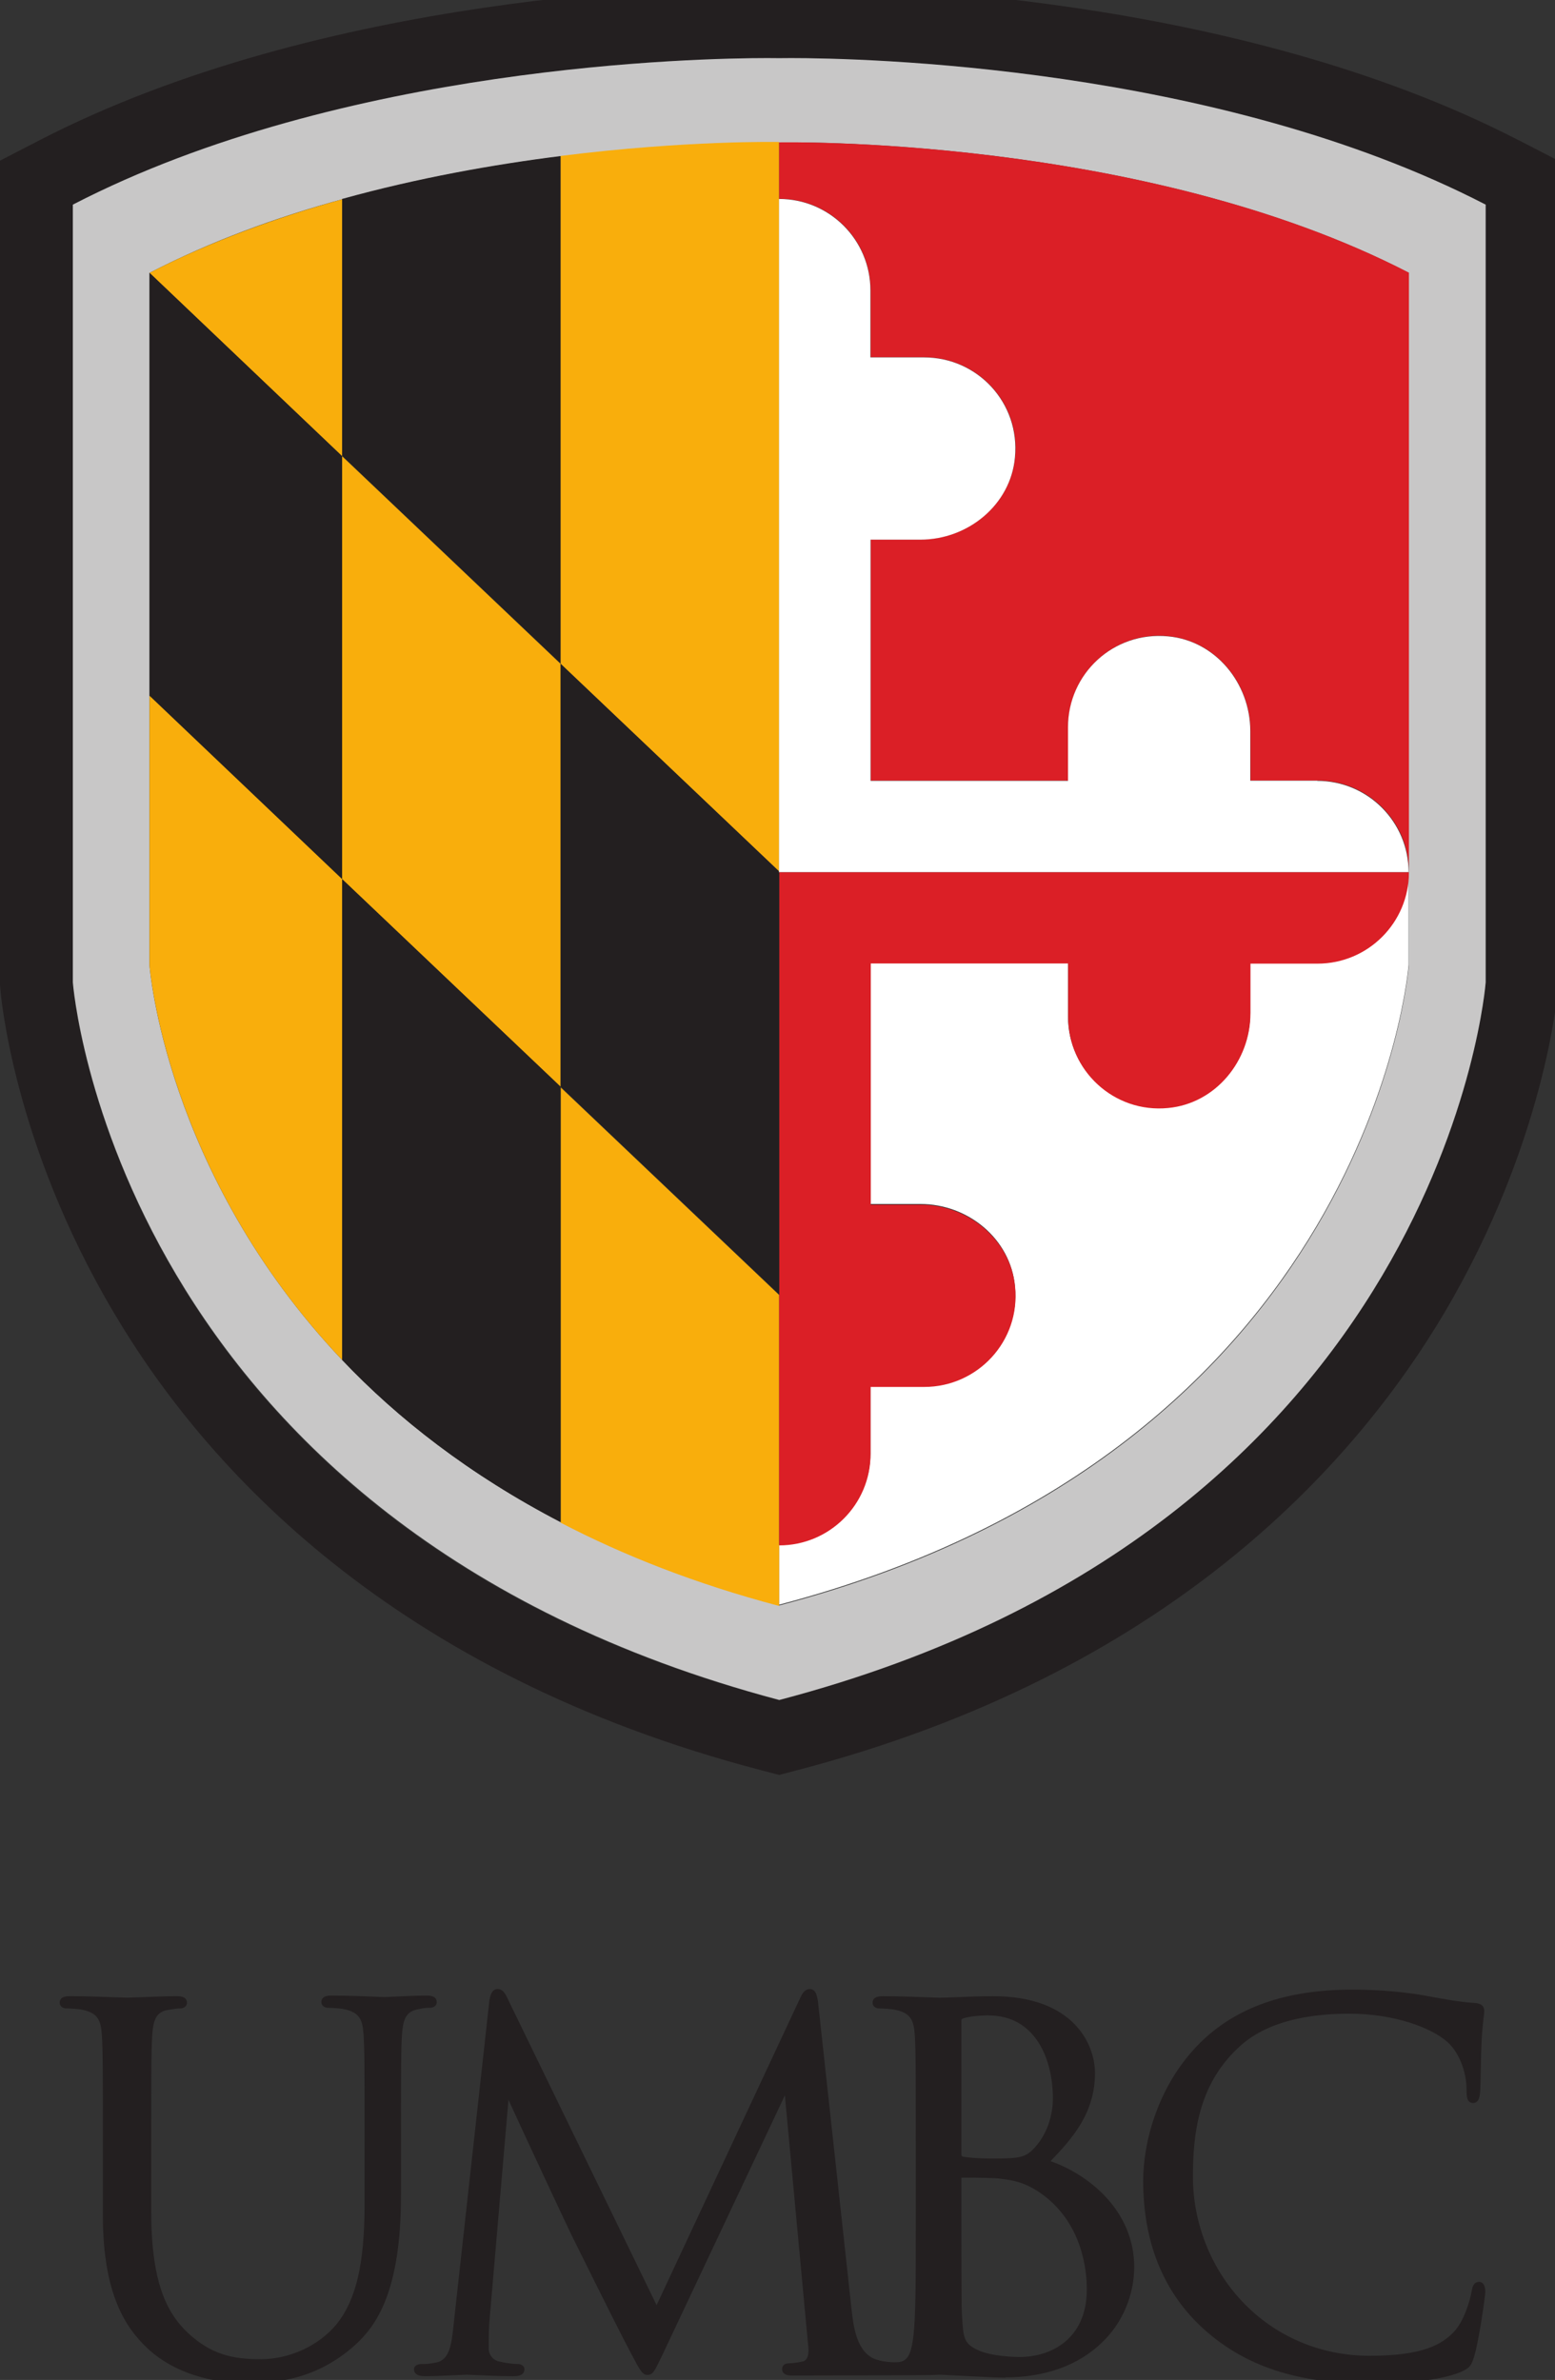 <?xml version="1.0" encoding="UTF-8"?>
<svg width="130" height="199" version="1.1" viewBox="0 0 130 199" xml:space="preserve" xmlns="http://www.w3.org/2000/svg"><rect x="0" y="0" width="130" height="199" fill="#333333" stroke="none"/><g transform="matrix(1.33 0 0 -1.33 .022 589)"><g transform="matrix(.034 0 0 .034 0 293)"><path d="m2746 2591s-75-1e3 -1306-1327c-1231 323-1306 1327-1306 1327v1438c499 258 1157 271 1284 271 14.2 0 21.8-0.16 21.8-0.16s7.56 0.16 21.8 0.16c127 0 785-13 1284-271zm61.6 1557c-526 272-1213 286-1346 286-10.7 0-18-0.08-21.8-0.14-3.73 0.05-11.1 0.14-21.7 0.14-132 0-819-13.8-1346-286l-72.6-37.5v-1524l0.375-4.99c0.859-11.5 23.2-286 210-601 170-288 516-668 1196-846l34.1-8.95 34.1 8.95c680 178 1026 559 1196 846 186 315 209 589 210 601l0.37 4.99v1524l-72.6 37.5" fill="#231f20"/><path d="m2604 2796v-174s-66.8-895-1164-1183c-154 40.5-288 93.3-404 154-169 87.8-301 192-404 300-328 346-356 729-356 729v1281l4e-3 0.01c113 58.4 235 103 356 136 141 39.2 281 63.9 404 79.3 233 29.3 404 25.8 404 25.8s670 14.2 1164-241zm-1164 1504s-7.58 0.16-21.8 0.16c-127 0-785-12.9-1284-271v-1438s74.9-1e3 1306-1327c1231 323 1306 1327 1306 1327v1438c-499 258-1157 271-1284 271-14.2 0-21.8-0.16-21.8-0.16" fill="#c8c7c7"/><path d="m1036 3180v939c-123-15.5-263-40.2-404-79.3v-475l404-384" fill="#231f20"/><path d="m632 4039c-121-33.6-243-77.8-356-136l356-339v475" fill="#f9ae0c"/><path d="m632 3564v-782l404-384v782l-404 384" fill="#f9ae0c"/><path d="m632 3564-356 339-4e-3 -0.01v-782l356-339v782" fill="#231f20"/><path d="m1440 2796v1349s-171 3.58-404-25.8v-939l404-384" fill="#f9ae0c"/><path d="m1036 2398 404-384v782l-404 384v-782" fill="#231f20"/><path d="m2435 2627h-124v-91.9c0-88.2-64.4-167-152-175-101-9.6-185 69.3-185 168v99.2h-365v-446h91.9c88.2 0 167-64.4 175-152 9.61-101-69.3-185-168-185h-99.2v-124c0-93.2-75.6-169-169-169v-111c1097 288 1164 1183 1164 1183v174c0-93.2-75.6-169-169-169" fill="#fff"/><path d="m1440 2013-404 384v-805c116-60.3 249-113 404-154v574" fill="#f9ae0c"/><path d="m1440 4144v-104c93.2 0 169-75.6 169-169v-124h99.2c98.7 0 178-84.7 168-185-8.36-87.7-87.1-152-175-152h-91.9v-446h365v99.2c0 98.7 84.7 178 185 168 87.7-8.36 152-87.1 152-175v-91.9h124c93.2 0 169-75.6 169-169v1108c-494 255-1164 241-1164 241" fill="#db1f26"/><path d="m632 2782v-889c102-108 235-212 404-300v805l-404 384" fill="#231f20"/><path d="m276 3121v-499s28.7-384 356-729v889l-356 339" fill="#f9ae0c"/><path d="m2435 2964h-124v91.9c0 88.1-64.4 167-152 175-101 9.6-185-69.3-185-168v-99.2h-365v446h91.9c88.2 0 167 64.4 175 152 9.61 101-69.3 185-168 185h-99.2v124c0 93.2-75.6 169-169 169v-1245h1164c0 93.2-75.6 169-169 169" fill="#fff"/><path d="m1440 2013v-463c93.2 0 169 75.6 169 169v124h99.2c98.7 0 178 84.7 168 185-8.36 87.8-87.1 152-175 152h-91.9v446h365v-99.2c0-98.7 84.7-178 185-168 87.7 8.37 152 87.1 152 175v91.9h124c93.2 0 169 75.6 169 169h-1164v-782" fill="#db1f26"/><g fill="#231f20"><path d="m463 0c-45.5 0-131 8.62-192 66.4-37.9 36.3-81.3 97-81.3 245v134c0 143 0 169-1.82 198-1.66 28.2-7.19 41.8-35.6 47.8-6.96 1.74-22 2.66-30.2 2.66-5.91 0-12.2 3.63-12.2 10.4 0 12.2 13.7 12.2 19.5 12.2 28.5 0 64.4-1.33 85.9-2.12 10.1-0.371 17.1-0.64 19.6-0.64 2.8 0 11.2 0.332 22 0.761l0.848 0.028c21.5 0.832 50.2 1.97 67.9 1.97 5.85 0 19.5 0 19.5-12.2 3e-13 -6.73-6.28-10.4-12.2-10.4-5.93 0-11.2-0.879-21.7-2.62-20.9-3.1-28.5-15.2-30.3-47.9-1.83-29.2-1.83-55-1.83-198v-128c0-140 34-191 67.3-223 43.6-40.9 84-49.1 135-49.1 53.3 0 107 24.6 140 64.3 36.5 45.2 52.1 112 52.1 222v115c0 143 0 169-1.83 198-1.65 28.2-7.18 41.8-35.6 47.8-6.97 1.74-22 2.66-30.2 2.66-5.91 0-12.2 3.63-12.2 10.4 0 12.2 13.7 12.2 19.5 12.2 30.3 0 65.4-1.49 84.3-2.28 7.05-0.289 11.6-0.48 13-0.48 1.93-1e-13 7.55 0.281 14.7 0.628l1.17 0.051c17 0.832 42.5 2.08 61.1 2.08 5.84 0 19.5 0 19.5-12.2 0-6.73-6.29-10.4-12.2-10.4-6.08 0-11.3 0-21.8-2.62-21.1-3.92-28.4-15.5-30.3-47.9-1.82-29.2-1.82-55-1.82-198v-98.1c0-179-46-242-86-278-69.7-61.9-143-69.1-192-69.1"/><path d="m1827 681c-4.19 0-25.9-0.219-42.8-4.46-7.33-1.62-7.33-3.19-7.33-5.37v-246c0-4.23 0.45-4.4 3.37-5.57 5.06-0.742 21.3-3.33 54.2-3.33 51.3 0 61.8 1.64 79.8 22.2 20.2 23.1 31.8 55.7 31.8 89.4 0 70.5-31.2 153-119 153zm-50.1-299c0.04-0.129-0.05-0.61-0.05-1.52v-52.3c0-68.9 0-184 0.91-198l0.22-3.65c2.53-41.8 3.14-51.7 28.2-63.9 26.2-12.6 70.1-13.3 78.6-13.3 57.4 0 124 32.8 124 125 0 36-8.47 125-86.9 179-30 20.3-52.2 23.1-73.6 25.7-8.21 1.26-32 1.86-71.4 1.86-0.29 0-0.49-0.02-0.6-0.039zm82.2-371c-13.1 0-54.4 2.13-84.6 3.69l-3.73 0.199c-17.4 0.891-31.2 1.62-33.7 1.62-1.27 0-7.08-0.25-15.1-0.562-13-0.527-239-0.938-257-0.938-5.84 0-19.5 0-19.5 12.2 0 5.17 3.77 10.4 12.2 10.4 6.59 0 16.5 1.34 26.5 3.57 2.29 0.441 13.1 4 9.3 30.9l-42.9 461-226-479c-14.9-31.4-18-37.9-28.3-37.9-9.11 0-13.3 7.89-30.8 41.1l-1.93 3.65c-9.98 18.8-36.2 70-104 207l-2.98 5.98c-8.69 17.4-94.3 201-117 251l-35.6-414c-0.899-14.4-0.899-30.6-0.899-46.4 0-11.4 8.39-21.4 19.9-23.7 15.1-3.55 28.4-4.49 33.9-4.49 6 0 12.2-3.53 12.2-9.44 0-13.1-15-13.1-21.4-13.1-23.4 0-50.8 1.27-68.9 2.11l-1.29 0.059c-7.5 0.34-12.9 0.602-15.1 0.602-2.8 0-9.92-0.352-19-0.77l-1.5-0.082c-17.3-0.809-40.8-1.92-56.5-1.92-13.6 0-20.5 4.42-20.5 13.1 0 6.2 7.07 9.44 14 9.44 7.12 0 13.3 0 26.6 2.66 25.8 4.69 29 35.7 32.5 68.5l0.352 3.36 66 598c1.15 6.4 3.77 20.9 14.9 20.9 9.82 0 14.5-8.58 18.2-16.6l276-568 265 567c2.91 6.49 7.81 17.5 18.2 17.5 11.8 0 14.2-13.8 15.8-29.1l61.4-563c3.39-30.5 9.04-81.2 46.2-93.1 18.2-5.87 39.7-5.6 45.6-3.81 15.6 4.67 19.2 22.7 22.4 45.7 4.54 38.2 4.54 109 4.54 198v161c0 143 0 169-1.82 198-1.66 28.2-7.2 41.8-35.6 47.8-6.96 1.74-22 2.66-30.2 2.66-6.96 0-12.2 4.45-12.2 10.4 0 12.2 13.7 12.2 19.5 12.2 30.3 0 70.7-1.54 90.1-2.28l4.74-0.168c4.75-0.184 7.88-0.312 8.81-0.312h0.01c9.24 0 21.4 0.511 34.2 1.05 18.4 0.762 41.2 1.71 65.8 1.71 149 0 188-89.6 188-142 0-75-43-122-82.2-163 36.9-12.8 72.9-35.7 99.4-63.3 36.2-37.5 55.3-83.3 55.3-132 0-52.4-21.7-104-59.6-140-43.5-42.2-105-64.5-179-64.5"/><path d="m2532 0c-133 0-230 31.9-306 100-74.7 67-113 160-113 275 0 72.4 27.4 177 104 254 67 67 160 99.6 283 99.6 22.1 0 79.4-1.09 134-11.1l2.59-0.48c33.4-6.16 62.1-11.4 90.4-13.2 7.12-0.641 16.5-2.88 16.5-14.9 0-3.19-0.43-6.66-1.07-11.9-0.98-7.95-2.42-19.8-3.53-39.7-1.04-17.3-1.49-41.6-1.85-61.1-0.27-15.1-0.5-27.5-0.9-33.4-0.62-9.47-1.56-23.8-13.1-23.8-12.2 0-12.2 13.4-12.2 24.1 0 35.1-14.8 71.2-36.8 89.9-29.7 25.4-97 51.1-180 51.1-140 0-191-49.4-208-65.6-71.4-68.5-81.1-158-81.1-236 0-85 33-169 90.6-230 60.9-64.9 145-101 236-101 99.1 0 134 21.3 156 44.4 18.5 19.4 30 58.5 32.6 74.5 1.37 7.55 3.23 17.8 14 17.8 3.39 0 11.3-1.81 11.3-18.6 0-7-11.1-87.1-20.4-119-5.89-18.7-8.61-21.7-26.5-29.7-39.7-15.9-112-21.5-167-21.5"/></g></g></g></svg>
